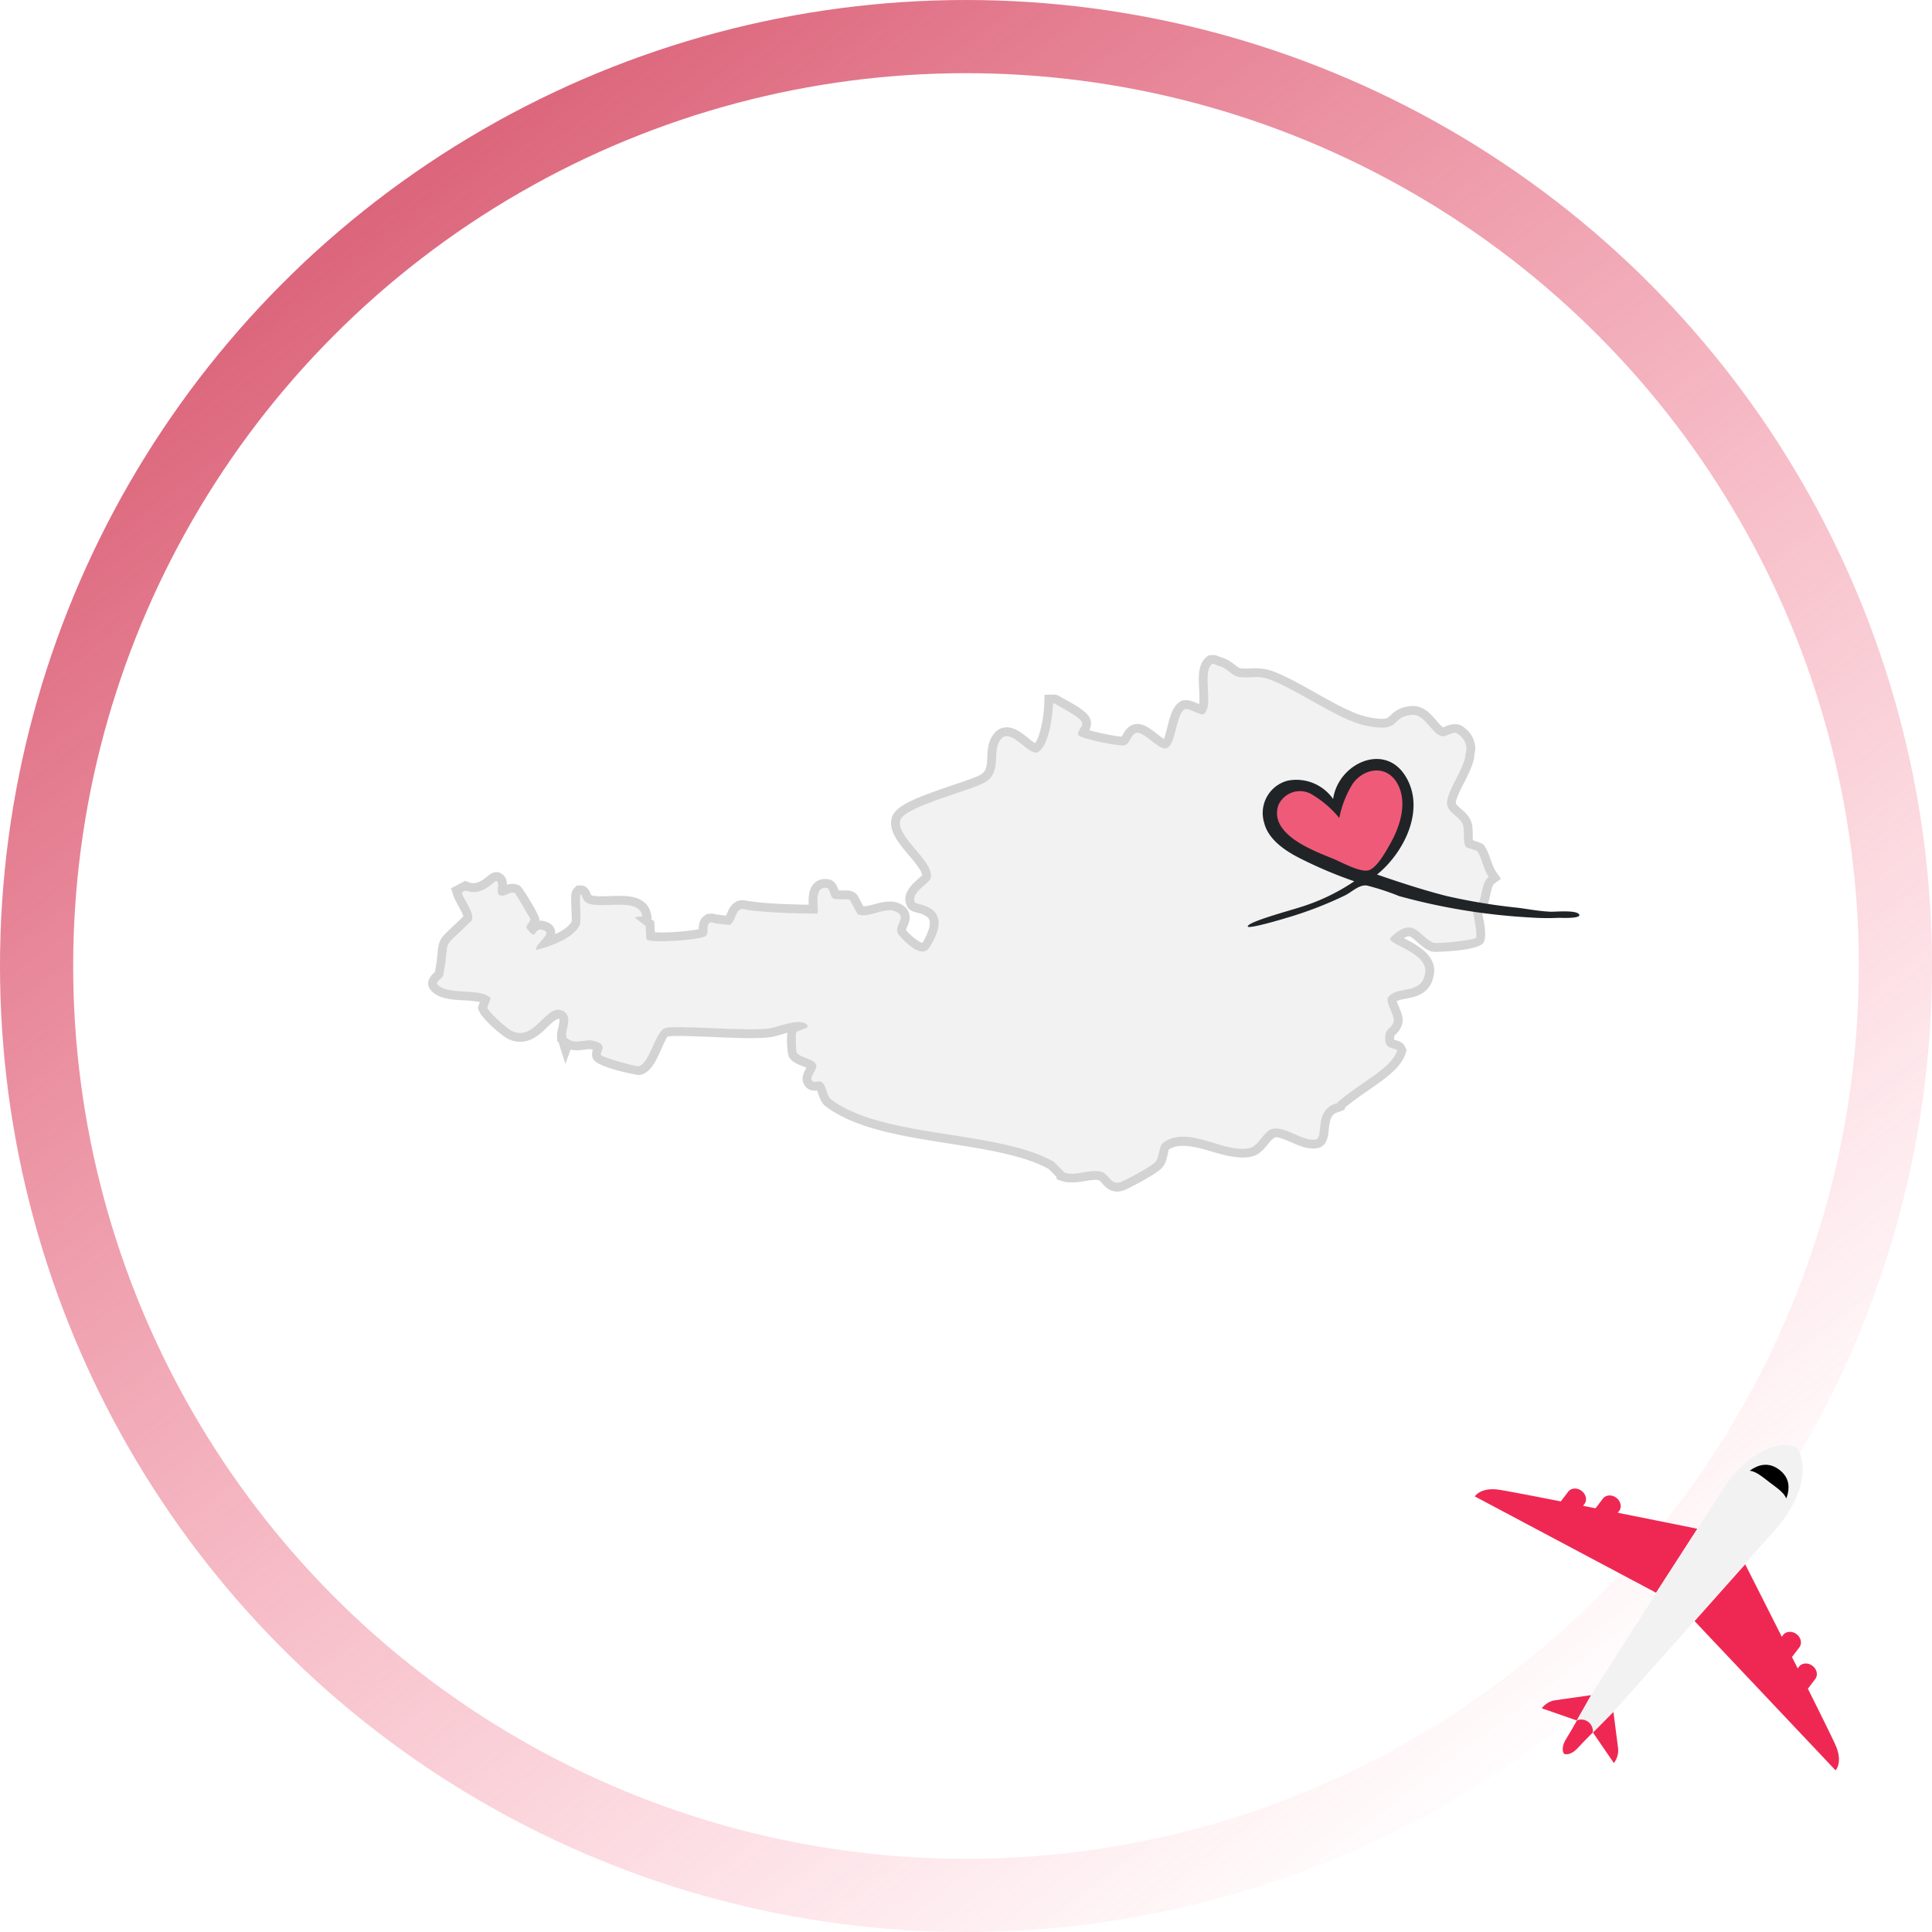 <svg width="528" height="528" viewBox="0 0 528 528" fill="none" xmlns="http://www.w3.org/2000/svg"><circle cx="264" cy="264" r="254" stroke="url(#paint0_linear_2010_2677)" stroke-width="20"/><g filter="url(#filter0_d_2010_2677)"><path d="M442.126 398.421l.368-.484c.801-1.055.459-2.666-.764-3.601-1.224-.93-2.865-.831-3.668.223l-2.012 2.646c-1.152-.229-2.278-.451-3.41-.678l.367-.482c.803-1.054.461-2.665-.764-3.597-1.224-.934-2.866-.835-3.666.221l-2.021 2.656c-8.621-1.698-15.618-3.037-17.209-3.232-4.821-.595-6.289 1.869-6.289 1.869l49.521 26.313 11.274-17.476a9308.97 9308.97 0 00-21.727-4.378zm51.953 48.093l2.019-2.658c.803-1.054.461-2.665-.761-3.597-1.226-.933-2.869-.833-3.671.221l-.368.481c-.516-1.033-1.032-2.058-1.56-3.11l2.013-2.646c.803-1.054.459-2.667-.763-3.599-1.224-.931-2.868-.833-3.669.222l-.369.483a9503.027 9503.027 0 00-10.003-19.804l-13.829 15.53 38.53 40.791s1.983-2.072.127-6.567c-.614-1.483-3.767-7.879-7.696-15.747zm-53.019 20.317c.91-1.198 1.322-2.694 1.137-4.135l-1.262-9.863-5.606 5.643 5.731 8.355zm-16.027-17.167c-1.43.205-2.76.998-3.669 2.197l9.55 3.324 3.934-6.921-9.815 1.4z" fill="#EF2853"/><path d="M490.846 380.6c-1.885-1.449-11.544-1.74-20.171 11.724-1.543 2.411-3.919 6.108-6.705 10.444l-11.213 17.464c-7.87 12.267-15.574 24.3-17.911 28.07l-3.917 6.917c-1.18 2.095-2.262 3.978-2.857 4.911-1.834 2.888-.647 4.229-.647 4.229s1.596.797 3.874-1.751c.737-.822 2.256-2.371 3.947-4.071l5.587-5.634c2.997-3.275 12.479-13.937 22.139-24.823l13.755-15.512c3.415-3.853 6.329-7.138 8.227-9.276 10.609-11.938 7.777-21.243 5.892-22.692z" fill="#F2F2F2"/><path d="M488.177 394.522c-.675-1.675-2.557-2.884-4.542-4.392-1.983-1.506-3.657-2.995-5.454-3.198 2.275-1.647 5.126-2.512 8.092-.26 2.969 2.254 2.892 5.224 1.904 7.85z" fill="#000"/><path d="M430.977 455.167c-1.183 2.095-2.27 3.981-2.865 4.912-1.839 2.889-.653 4.227-.653 4.227s1.597.794 3.88-1.756c.74-.822 2.26-2.373 3.955-4.076l-.001-.004c.269-2.393-2.091-4.199-4.316-3.303z" fill="#EF2853"/></g><mask id="a" style="mask-type:alpha" maskUnits="userSpaceOnUse" x="0" y="0" width="528" height="528"><circle cx="264" cy="264" r="264" fill="#D9D9D9"/></mask><g mask="url(#a)"><path d="M299.312 317.623c.911 0 1.72.106 2.472.342 1.479.458 2.379 1.484 3.035 2.231.168.192.409.462.563.597 2.313-1.007 7.616-3.897 8.671-4.923.058-.135.232-.892.347-1.393.323-1.416.723-3.174 2.187-4.195 4.162-2.953 10.386-1.87 15.849-.222 3.344 1.012 6.561 1.893 8.643 1.305.399-.11 1.238-1.151 1.739-1.772 1.098-1.364 2.346-2.91 4.263-3.401 2.336-.617 5.15.448 7.631 1.536 1.252.554 2.543 1.118 3.555 1.291.033-.26.062-.534.086-.775.251-2.544.704-7.144 5.651-8.83l.019-.024c2.457-2.11 5.078-3.922 7.39-5.521 2.924-2.023 5.55-3.839 7.062-5.651-1.098-.626-2.148-1.691-2.273-3.589-.227-3.218.819-4.46 1.912-5.462.357-.323.386-.362.467-.656-.091-.009-.476-.9-.717-1.493-.824-1.99-1.677-4.047-.53-5.737 1.522-2.265 4.017-2.727 6.021-3.098 2.814-.515 3.503-.833 3.772-2.746.241-1.7-3.328-3.55-5.458-4.658-2.264-1.171-3.902-2.023-4.162-3.801l-.178-1.219 1.05-1.252c2.428-2.346 4.528-3.44 6.609-3.44 2.443 0 4.105 1.503 5.439 2.712.752.689 1.469 1.33 2.202 1.643 2.062-.082 6.204-.559 8.382-.944a53.812 53.812 0 00-.631-3.999c-.578-.298-1.209-.785-1.469-1.686l-.323-1.127.732-1.098c.862-1.181 2.129-1.354 2.876-1.426.106-.39.25-1.084.356-1.58.28-1.33.607-2.886 1.407-4.206-.458-.944-.78-1.893-1.084-2.76-.26-.761-.506-1.484-.79-2.043-.491-.164-1.127-.375-1.58-.53-.843-.279-.896-.294-1.166-.477l-.65-.64c-1.002-1.455-1.012-3.223-1.021-4.784-.005-.713-.01-1.686-.164-2.018-.154-.352-.829-.93-1.363-1.397-1.065-.92-2.269-1.971-2.799-3.551-.94-2.702.66-5.838 2.351-9.157.963-1.889 1.955-3.84 2.399-5.545l-.063-.015.381-1.989c-.029-.549-.333-1.137-1.051-1.696a5.824 5.824 0 01-.371.169c-.703.318-1.584.713-2.635.713l-.987-.126c-1.918-.491-3.271-2.061-4.461-3.444-.939-1.084-1.994-2.312-2.794-2.312-1.672.164-2.096.573-2.799 1.247-1.407 1.354-3.709 3.132-10.728 1.614-4.61-1.007-10.117-4.104-15.444-7.096-3.599-2.023-7.323-4.109-10.488-5.385-2.086-.834-3.088-.728-4.427-.656-.987.053-2.071.111-3.502-.024-1.975-.192-3.194-1.161-4.182-1.941-.679-.544-1.228-.978-2.047-1.2-.106 1.104-.014 2.794.039 3.849.168 3.363.346 6.841-1.879 8.758l-.679.583-1.32.135c-1.046 0-2.091-.453-3.194-.934-.207-.087-.477-.208-.737-.309-.337.814-.718 2.308-.973 3.3-.771 3.016-1.566 6.142-4.134 7.053l-1.218.202c-1.855 0-3.503-1.281-5.242-2.645-.554-.428-1.382-1.079-1.955-1.421a3.838 3.838 0 00-.164.284c-.535.945-1.339 2.361-3.021 2.843l-1.113.135c-1.613 0-12.158-1.629-13.902-3.594-1.537-1.783-.395-3.772.086-4.572-.717-.563-2.114-1.378-3.189-1.985-.515 4.081-1.864 10.271-5.385 11.793-2.096.906-4.394-.602-6.533-2.312-.795-.646-2.278-1.84-2.847-1.889-.376.757-.428 2.053-.491 3.546-.111 2.539-.255 6.012-3.743 8.445-1.412.983-4.153 1.932-8.864 3.521-4.128 1.392-12.713 4.293-13.768 5.935-.125.954 2.216 3.724 3.767 5.555 2.549 3.015 5.188 6.132 4.789 9.461-.188 1.527-1.383 2.587-2.655 3.709a20.78 20.78 0 00-1.349 1.267c1.85.573 4.519 1.763 5.632 4.581 1.122 2.838.332 6.316-2.414 10.642-.915 1.426-2.302 2.211-3.911 2.211-3.44 0-6.985-3.82-8.344-5.463-1.777-2.153-.775-4.494-.289-5.612.019-.053.048-.111.072-.169-1.194-.057-2.312.265-3.396.559-2.1.573-4.451 1.074-6.258.477-1.002-.072-1.267-.564-3.126-3.993l-.087-.169-.38.106-1.012-.034c-.631-.005-1.493-.009-2.385-.366a3.259 3.259 0 01-1.093-.713c.01.212.019.405.029.554.091 1.624.197 3.642-1.778 4.336l-.409.144-5.121-.091c-4.398-.111-8.083-.26-11.836-.651l-2.312-.241a7.005 7.005 0 01-1.036-.211c-.082.192-.188.457-.27.655-.424 1.04-1.002 2.457-2.447 3.295l-.684.395-4.215-.458c-.068.848-.304 1.893-1.195 2.712-2.158 2.033-13.628 2.13-13.739 2.13-3.661 0-4.895-.415-5.694-1.08l-.805-.669-.207-3.618-3.314-2.505.482-1.609c.043-.135.091-.27.149-.395-1.002-.135-2.842-.12-4.615-.067-.858.033-1.532.13-2.505.062-.795 0-2.033-.005-3.285-.289.072 2.269.009 3.42-.386 4.283-2.683 5.94-13.474 8.233-14.192 8.233h-1.088l-1.47-1.638.135-1.075c.072-.621.289-1.185.583-1.715-1.021-.438-1.802-1.392-2.524-2.37-1.185-1.604-.342-3.208.159-3.979a745.576 745.576 0 00-2.717-4.605c-1.07.472-2.963.877-4.379-.034a3.264 3.264 0 01-1.272-1.638c-1.065.617-2.365 1.142-3.868 1.253 1.272 2.375 2.476 5.28.356 7.346-1.44 1.407-2.558 2.457-3.43 3.276-2.375 2.23-2.375 2.23-2.514 3.806-.116 1.257-.289 3.16-.916 6.32a3.406 3.406 0 01-.501 1.219c1.19.255 2.78.347 4.066.414 3.276.188 6.658.381 8.758 2.462l1.108 1.093-1.089 2.939c1.219 1.406 4.225 4.075 5.112 4.514 1.989.944 3.641-.742 5.467-2.529 2.076-2.033 4.543-4.129 7.385-3.349 5.058 1.369 3.897 6.34 3.459 8.214a4.42 4.42 0 01-.067.275c.515.101 1.223-.015 1.864-.106 1.296-.174 2.601-.261 3.719.004 1.276.309 3.068.906 3.907 2.481.457.858.467 1.696.347 2.375 2.037.694 5.583 1.696 7.052 1.971.646-.656 1.585-2.737 2.12-3.917 1.084-2.399 2.105-4.658 3.834-5.863.795-.558 1.865-.838 5.482-.838 2.443 0 5.685.13 9.071.275 6.499.274 13.576.457 15.787.009.385-.077.92-.24 1.551-.424 1.792-.534 4.254-1.257 6.354-1.257 1.903 0 3.338.593 4.249 1.763l.761.969-.241 1.56c-.443 1.532-1.864 2.024-3.001 2.424a1.943 1.943 0 00-.14.053c-.009.862.02 2.032.063 2.774.318.13.862.347 1.233.492 1.595.621 3.401 1.329 4.08 3.102.448 1.238.169 2.346-.236 3.237.193.068.381.15.559.241 1.532.838 2.101 2.486 2.553 3.806.159.448.391 1.127.535 1.32 7.082 5.294 19.38 7.226 31.274 9.085 5.222.819 10.622 1.667 15.541 2.799 5.824 1.339 10.179 2.89 13.705 4.88l1.224.694v.414l.284.289c.65.66 1.127 1.142 1.479 1.513.91.144 2.264-.087 3.483-.294 1.233-.207 2.466-.405 3.622-.405zm5.998 8.021c-2.12 0-3.319-1.363-4.114-2.274-.275-.313-.655-.746-.838-.804-.867-.256-2.447-.024-3.859.212-2.307.39-4.591.592-6.34-.024l-1.344-.472-.11-.665c-.386-.39-.935-.944-1.402-1.421-.289-.289-.53-.53-.732-.742-3.031-1.662-7.01-3.05-12.14-4.225-4.75-1.098-10.063-1.927-15.199-2.736-12.481-1.956-25.382-3.979-33.528-10.097-1.185-.872-1.667-2.269-2.091-3.498a18.29 18.29 0 00-.318-.872 6.038 6.038 0 01-.655.048c-1.412 0-2.211-.746-2.558-1.189-1.508-1.884-.333-3.951.236-4.938.024-.043.048-.092.077-.135a14.12 14.12 0 00-.944-.385c-1.388-.55-2.963-1.166-3.796-2.525-.4-.636-.8-4.316-.443-6.667a52.35 52.35 0 00-1.918.549c-.79.227-1.469.424-1.951.525-1.324.275-3.285.4-6.166.4-3.199 0-7.081-.164-10.786-.318-3.309-.139-6.479-.269-8.869-.269-2.384 0-2.996.139-3.097.168-.27.251-1.209 2.322-1.831 3.7-1.296 2.861-2.63 5.834-5.231 6.681l-.882.135c-.101 0-11.253-1.951-12.395-4.456-.443-.929-.27-1.835-.067-2.471a3.395 3.395 0 00-.371-.096c-.468-.13-1.248-.015-1.937.082-1.3.173-2.63.265-3.777-.01l-1.426 3.912-1.84-5.868-.438-.405.091-.732c-.212-.954.015-1.917.256-2.938.135-.593.462-1.99.284-2.361-.848-.144-2.25 1.229-3.069 2.033-1.917 1.884-4.302 4.22-7.63 4.22-1.103 0-2.211-.265-3.3-.79-1.734-.833-7.014-5.405-7.929-7.626l-.357-.872.573-1.556c-1.194-.303-2.9-.4-4.359-.481-3.45-.198-7.019-.4-9.071-2.799-.574-.67-1.614-2.452.872-4.702.081-.077.173-.154.255-.226.52-2.713.669-4.36.771-5.473.293-3.276.727-3.796 4.012-6.884.786-.737 1.768-1.657 3.016-2.866-.188-.728-.954-2.096-1.382-2.881-.603-1.084-1.142-2.1-1.388-2.886l-.607-1.917 3.888-2.047 1.04.433c1.922.79 3.816-.669 4.977-1.613.77-.632 1.44-1.181 2.466-1.181h.588l.578.289c1.445.747 1.744 2.091 1.758 3.161 1.036-.357 2.496-.367 3.608.361.54.356 5.198 7.818 5.198 8.96a4.362 4.362 0 01-.043.511c.819-.106 1.729.11 2.698.621.886.438 1.488 1.209 1.671 2.144.063.313.077.616.044.905 1.994-.944 3.902-2.177 4.513-3.526.039-.327-.048-2.384-.096-3.618-.13-3.227-.178-4.436.752-5.409l.708-.738 1.088-.028c1.884 0 2.529 1.768 2.876 2.717-.024-.068.53.255 2.751.255.742 0 1.517-.029 2.303-.058a66.594 66.594 0 012.591-.063c2.082 0 7.621 0 8.657 4.842l.236 1.093-.221.333.9.679.169 3.006a32.73 32.73 0 001.845.048h.005c3.844 0 8.319-.501 10.15-.91.014-.944.058-2.669 1.604-3.719l.612-.415 1.175-.12c.603 0 1.104.149 1.47.26l2.611.313c.067-.164.139-.342.202-.486.448-1.094 1.06-2.602 2.664-3.396.959-.497 2.394-.338 3.232-.111l2.664.337c3.609.371 7.188.515 11.446.621 0 0 1.185.024 2.37.044-.086-1.893-.053-4.22 1.402-5.757.795-.843 1.865-1.281 3.098-1.281l.549.029c2.187.187 2.833 2.215 3.112 3.083.029.096.101.019.149.019.313 0 .631.005.94.034l1.026-.034c.332 0 1.353 0 2.312.621l.4.323c.25.251.25.251 1.021 1.672l.93 1.719c1.041-.024 2.004-.289 2.939-.549 2.1-.578 4.465-1.084 6.262-.467 1.599.554 2.621 1.378 3.122 2.519.713 1.614.067 3.112-.362 4.11-.13.298-.322.756-.337.92 1.898 2.1 3.917 3.43 4.548 3.43 1.599-2.746 2.326-5.034 1.845-6.268-.487-1.233-2.476-1.744-3.546-2.018-.925-.241-1.797-.467-2.365-1.412-2.033-3.42 1.185-6.267 2.914-7.794.338-.299.8-.708 1.06-.983-.178-1.329-2.182-3.704-3.68-5.472-2.626-3.103-5.343-6.311-4.745-9.741.611-3.56 5.867-5.699 16.88-9.418 3.165-1.069 6.744-2.278 7.654-2.914 1.465-1.021 1.58-2.308 1.686-4.692.082-2.038.183-4.35 1.788-6.383 1.165-1.47 2.562-1.778 3.531-1.778 2.187 0 4.133 1.566 5.853 2.944.563.457 1.353 1.093 1.874 1.397 1.064-1.277 2.379-6.224 2.51-10.941l.067-2.288 3.069-.067 1.059.438c.429.289 1.123.67 1.908 1.108 3.208 1.792 5.545 3.204 6.383 4.981.568 1.238.25 2.38-.154 3.228 2.442.703 6.961 1.623 8.82 1.744.102-.159.217-.362.299-.511.544-.954 1.44-2.553 3.353-2.895l.665-.058c1.864 0 3.516 1.291 5.265 2.654.564.444 1.426 1.118 1.999 1.45.256-.674.694-2.375.964-3.454.722-2.813 1.402-5.477 3.386-6.705l.583-.362 1.074-.096c1.07 0 2.13.463 3.252.944l.352.159c.139-1.117.043-2.929-.015-4.032-.168-3.338-.342-6.783 1.841-8.69l.684-.593 1.252-.125c.814 0 1.455.313 1.879.525 2.038.525 3.271 1.503 4.172 2.216.804.641 1.132.872 1.633.915 1.146.111 1.994.058 2.789.01 2.211-.111 4.124.053 6.479.997 3.464 1.387 7.323 3.565 11.056 5.656 5.02 2.823 10.208 5.737 14.11 6.59 1.672.366 3.03.549 4.027.549 1.373 0 1.638-.255 2.341-.935.978-.939 2.322-2.225 5.531-2.553l.602-.034c3.011 0 4.909 2.207 6.436 3.98.621.722 1.561 1.811 2.023 1.931-.154-.048.202-.212.443-.318 1.166-.525 3.064-1.026 4.485-.144 2.438 1.517 3.71 3.777 3.686 6.532l-.352 2.023.087.024c-.506 2.448-1.739 4.876-2.939 7.222-.877 1.729-2.351 4.624-2.081 5.414.115.362.857.997 1.397 1.465.939.814 2.004 1.734 2.596 3.054.574 1.267.583 2.702.593 3.969 0 .439.005 1.07.058 1.537 2.452.824 2.996 1.046 3.309 1.84.733 1.099 1.161 2.351 1.576 3.56.414 1.195.799 2.317 1.43 3.218l1.34 1.918-1.874 1.392c-.511.38-.824 1.893-1.055 2.996-.333 1.59-.675 3.237-1.841 4.345a3.18 3.18 0 01-.433.352c.535 2.255 1.459 6.956.38 8.445-1.613 2.225-12.626 2.442-12.732 2.442-.91 0-1.431-.072-1.903-.279-1.474-.622-2.577-1.624-3.55-2.505-.867-.785-1.619-1.465-2.202-1.465-.192 0-.611.068-1.315.506.068.044.145.082.217.111 3.261 1.701 8.724 4.533 8.011 9.611-.79 5.544-5.096 6.334-7.669 6.811-1.175.217-2.023.395-2.524.699.154.472.419 1.117.602 1.556.684 1.652 1.277 3.083.949 4.47-.438 1.744-1.349 2.573-1.893 3.074-.284.279-.424.554-.361 1.517.028-.087.332-.005.52.053.737.212 1.845.525 2.423 1.691l.477.954-.386 1.281c-1.488 3.811-5.381 6.499-9.89 9.62-2.148 1.484-4.369 3.026-6.493 4.789l-.212.626-1.383.573c-2.254.545-2.62 1.908-2.914 4.89-.183 1.84-.458 4.625-3.213 5.077a6.3 6.3 0 01-1.108.092c-2.077 0-4.1-.886-6.051-1.749-1.493-.65-3.03-1.329-4.075-1.329-.79.144-1.667 1.228-2.13 1.811-1.084 1.334-2.307 2.852-4.181 3.382-3.247.92-7.472-.15-11.35-1.33-4.417-1.329-8.921-2.394-11.682-.453.029.063-.149.858-.26 1.33-.289 1.277-.621 2.727-1.676 3.767-1.951 1.903-8.657 5.28-9.876 5.829-.79.337-1.527.501-2.235.501z" fill="#B5B5B5" fill-opacity=".6"/><path d="M381.782 287.351c.41-1.06-3.015-.318-3.184-2.881-.279-3.917 1.681-2.89 2.307-5.371.328-1.383-2.36-5.319-1.584-6.465 2.341-3.493 9.258-.371 10.188-6.86.785-5.583-11.157-7.896-9.461-9.534 6.417-6.209 7.717-.255 11.639 1.402.905.39 11.234-.684 11.73-1.368.376-.52-.66-6.691-.959-7.337-.197-.467-1.493-.549-1.199-.949.51-.698 1.864-.231 2.5-.833 1.411-1.354.91-5.882 3.117-7.53-1.604-2.297-1.855-5.27-3.204-7.057-.009-.034-2.991-1.016-3.006-1.026-1.079-1.566-.188-4.692-.973-6.431-.795-1.754-3.464-2.895-4.08-4.721-1.065-3.083 3.926-8.965 4.938-13.908-.044.15-.116.265-.164.41l.38-1.99c.015-1.748-.664-3.295-2.553-4.47-1.223-.761-2.861 1.113-4.249.746-2.808-.717-4.576-6.19-8.223-5.814-6.012.617-2.495 5.097-12.66 2.9-7.279-1.595-17.583-9.167-25.536-12.366-3.845-1.537-5.015-.501-8.609-.838-2.471-.241-3.146-2.443-6.027-3.122-.587-.135-1.315-.809-1.777-.405-2.616 2.284.592 11.278-2.057 13.566-.829.732-4.369-1.864-5.347-1.257-2.414 1.493-2.313 9.707-4.924 10.636-2.052.718-6.036-4.6-8.204-4.196-1.541.27-1.753 2.987-3.251 3.416-1.296.361-11.687-1.763-12.549-2.741-.8-.925 1.397-2.467.886-3.589-.809-1.715-5.858-4.018-7.481-5.135l-.419.009c-.116 4.129-1.412 12.111-4.24 13.335-2.452 1.059-7.317-6.985-10.049-3.531-2.601 3.29.429 8.473-3.988 11.556-3.315 2.303-22.854 6.807-23.538 10.762-.795 4.591 9.009 10.772 8.455 15.401-.203 1.638-5.916 4.239-4.312 6.937.371.617 11.176.771 3.883 12.251-2.043 3.198-6.629-1.397-8.373-3.493-1.922-2.332 3.045-5.029-1.257-6.523-2.746-.939-7.37 2.159-9.977.916-.014 0-2.09-3.854-2.1-3.864-.636-.409-1.498-.149-2.245-.212-.756-.067-1.546.063-2.235-.217-1.098-.448-.809-2.823-1.994-2.924-3.927-.4-1.691 6.764-2.544 7.067l-4.692-.086c-3.902-.097-7.741-.232-11.629-.636-.756-.073-1.527-.154-2.293-.241-.766-.082-1.619-.573-2.293-.222-1.547.771-1.436 3.406-2.934 4.268l-3.68-.399c-.607-.058-1.325-.53-1.841-.188-1.016.693-.101 2.726-1.002 3.555-1.151 1.089-14.832 2.153-16.258.968l-.207-3.69-2.866-2.163c.197-.665 2.095-.038 1.946-.694-1.267-5.901-14.621-.284-16.215-4.648-1.648-4.509-.193 5.752-.872 7.24-2.086 4.62-12.058 6.995-12.034 6.812.236-1.913 4.225-4.326 2.505-5.193-3.362-1.744-1.84 3.531-4.899-.617-.564-.761.92-1.7.944-2.649 0-.034-4.037-6.899-4.109-6.947-1.45-.949-2.944 1.325-4.403.385-1.055-.722.39-3.193-.757-3.786-.544-.284-3.873 4.475-8.415 2.597l-1.108.582c.674 2.125 4.109 6.306 2.509 7.872-8.921 8.7-5.361 3.651-7.539 14.659-.192.978-2.235 1.787-1.594 2.544 2.717 3.169 11.614.785 14.587 3.728l-.973 2.63c.602 1.455 5.318 5.685 6.749 6.374 6.098 2.929 9.153-6.846 13.262-5.728 3.984 1.079 1.117 5.868 1.512 7.25.063-.222.154-.409.207-.626l-.115.915c2.327 2.158 5.02.284 7.438.872 4.297 1.031 1.594 2.924 2.066 3.912.265.578 9.625 3.261 10.334 3.03 2.933-.959 4.215-8.464 6.802-10.261 1.864-1.301 23.667 1.016 29.453-.174 2.028-.414 8.122-2.909 9.769-.794.733.929-2.158 1.156-3.02 1.98-.212.236-.106 5.197.091 5.511.863 1.406 4.76 1.768 5.328 3.261.53 1.455-2.013 3.3-1.059 4.49.52.664 1.758-.15 2.485.245 1.364.742 1.441 3.907 2.688 4.832 10.955 8.228 31.718 8.686 47.822 12.41 4.918 1.127 9.413 2.567 13.064 4.629 0 .01 2.92 2.943 2.925 2.972 2.986 1.055 7.081-1.151 10.111-.217 2.168.675 2.505 3.956 5.492 2.679 1.652-.742 7.679-3.897 9.167-5.352 1.166-1.147.911-4.413 2.236-5.338 7.009-4.976 16.976 3.358 23.773 1.426 2.279-.645 3.661-4.567 5.945-5.154 3.478-.916 8.271 3.502 11.86 2.89 2.461-.405-.737-8.319 5.954-9.933l.092-.265c6.633-5.68 14.307-9.028 16.2-13.869z" fill="#F2F2F2"/></g><path d="M372.807 240.305l-16.208-5.747-7.901-7.646-.511-7.479 6.417-4.6 7.204 2.891 3.218 3.164 3.651-8.632 6.782-3.44 5.93 2.8 2.692 8.199-2.021 8.516-3.804 6.557-5.449 5.417z" fill="#F05A79"/><path d="M341.01 253.203c.149.733 8.921-1.838 10.238-2.255a102.342 102.342 0 0016.548-6.347c1.81-.977 3.733-2.894 5.777-2.589a66.681 66.681 0 018.793 2.881 170.437 170.437 0 0035.845 5.85 68.59 68.59 0 008.009.086c.54.023 6.233.265 5.311-.974-.922-1.238-6.76-.614-7.875-.698-2.954-.126-5.854-.685-8.762-1.063a163.32 163.32 0 01-19.605-3.233c-6.463-1.656-12.692-3.702-18.953-5.858 7.475-6.042 13.436-18.038 7.648-27.08-5.787-9.041-18.271-3.212-19.656 6.434a12.296 12.296 0 00-5.421-4.334 12.217 12.217 0 00-6.889-.697 9.041 9.041 0 00-3.324 1.583 9.107 9.107 0 00-2.425 2.782 9.176 9.176 0 00-.771 7.207c1.109 4.481 5.6 7.507 9.343 9.448a117.87 117.87 0 0015.28 6.501 55.652 55.652 0 01-15.725 7.364c-1.466.519-13.624 3.782-13.386 4.992zm23.417-18.486c-5.357-2.191-17.763-6.68-15.04-14.706.363-.8.884-1.517 1.531-2.109a6.452 6.452 0 012.231-1.332 6.41 6.41 0 015.068.364 28.266 28.266 0 017.803 6.62 27.588 27.588 0 013.722-9.438c3.218-4.37 9.312-5.092 12.162.045 2.849 5.137.726 11.771-2.079 16.631-1.055 1.881-3.48 6.285-5.713 7.026-2.233.741-7.451-2.17-9.685-3.101z" fill="#212427"/><defs><linearGradient id="paint0_linear_2010_2677" x1="102.735" y1="50.344" x2="431.405" y2="482.567" gradientUnits="userSpaceOnUse"><stop stop-color="#DB647A"/><stop offset="1" stop-color="#FB7B93" stop-opacity="0"/></linearGradient><filter id="filter0_d_2010_2677" x="398.058" y="379.926" width="109.51" height="108.902" filterUnits="userSpaceOnUse" color-interpolation-filters="sRGB"><feFlood flood-opacity="0" result="BackgroundImageFix"/><feColorMatrix in="SourceAlpha" values="0 0 0 0 0 0 0 0 0 0 0 0 0 0 0 0 0 0 127 0" result="hardAlpha"/><feOffset dy="15"/><feGaussianBlur stdDeviation="2.5"/><feComposite in2="hardAlpha" operator="out"/><feColorMatrix values="0 0 0 0 0 0 0 0 0 0 0 0 0 0 0 0 0 0 0.15 0"/><feBlend in2="BackgroundImageFix" result="effect1_dropShadow_2010_2677"/><feBlend in="SourceGraphic" in2="effect1_dropShadow_2010_2677" result="shape"/></filter></defs></svg>
